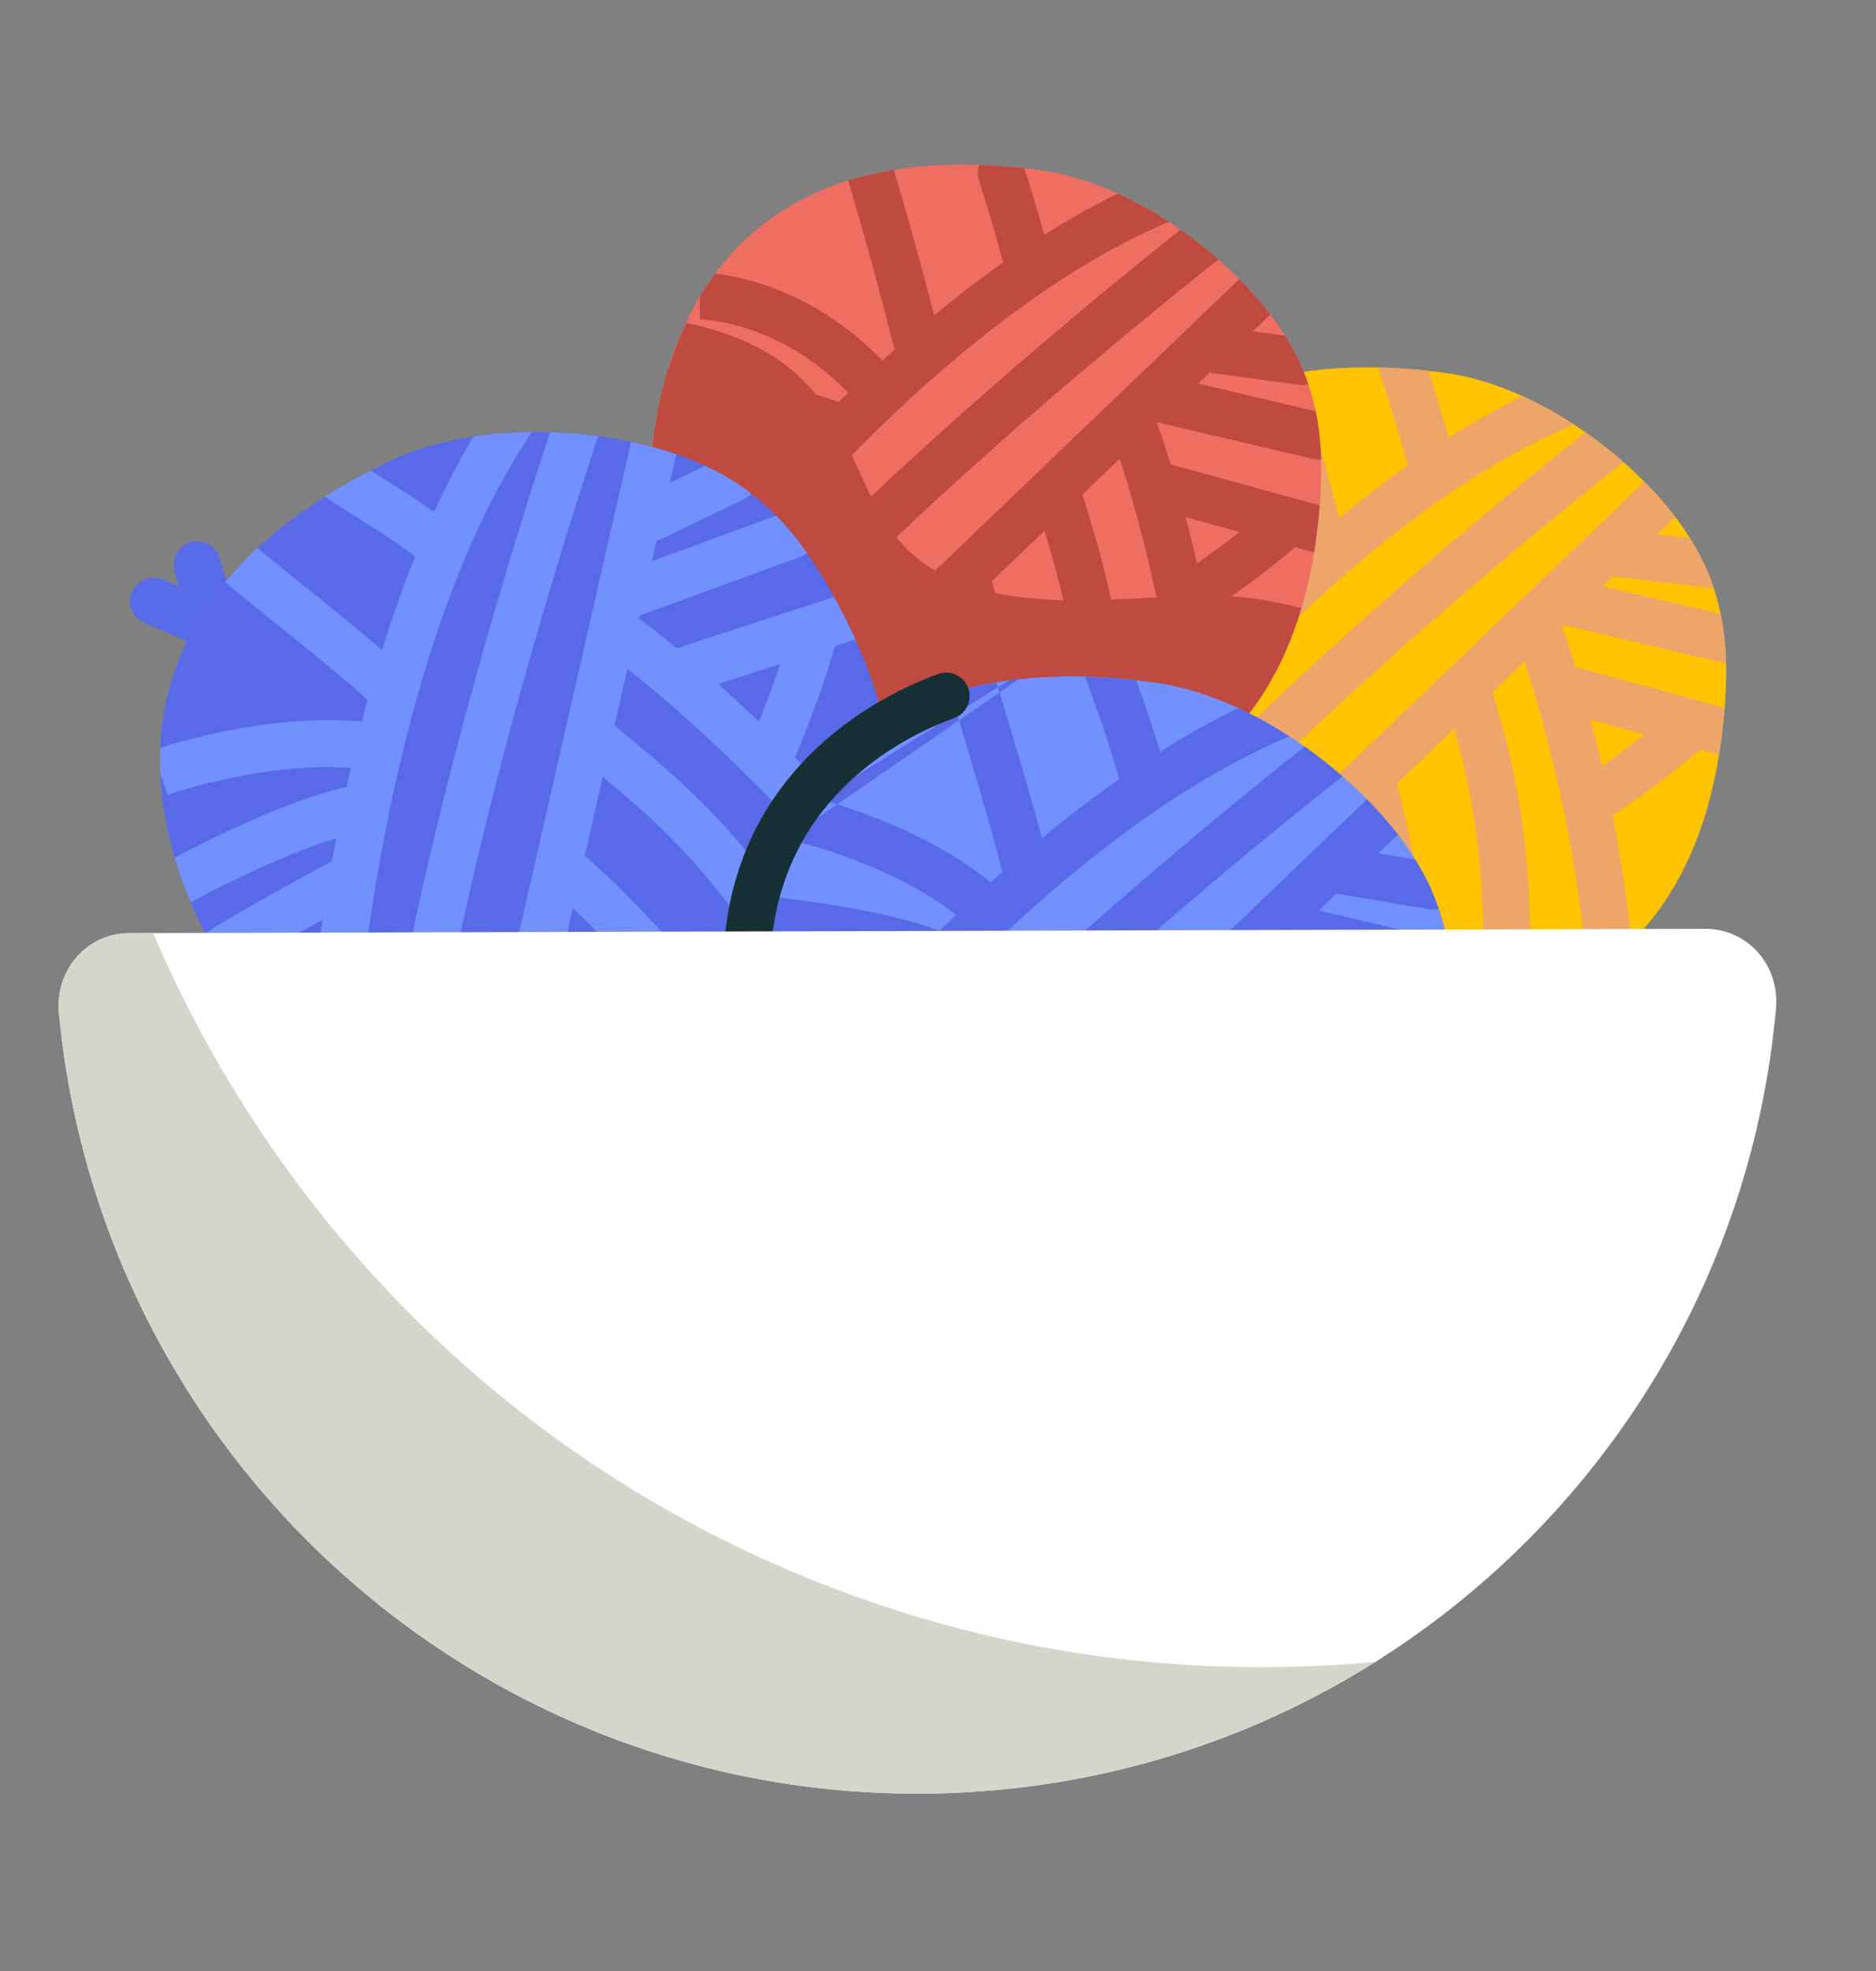 <svg width="20" height="21" viewBox="0 0 20 21" fill="none" xmlns="http://www.w3.org/2000/svg">
<rect x="0" y="0" width="20" height="21" fill="#808080" stroke="none"/>
<path fill-rule="evenodd" clip-rule="evenodd" d="M11.251 7.072C11.019 8.798 12.019 10.682 14.197 10.893C16.851 11.149 18.08 9.879 18.347 7.904C18.484 6.886 18.386 6.196 17.86 5.508C17.314 4.791 16.319 4.095 15.408 3.973C11.484 3.443 11.311 6.634 11.251 7.072Z" fill="#FFC300"/>
<path d="M13.848 3.969C14.008 4.504 14.15 5.023 14.277 5.519C14.513 5.324 14.758 5.135 15.008 4.957C14.893 4.535 14.77 4.154 14.692 3.916C14.692 3.916 14.691 3.915 14.691 3.915C14.862 3.918 15.041 3.93 15.229 3.951C15.292 4.146 15.369 4.393 15.446 4.664C15.704 4.5 15.967 4.351 16.233 4.221C16.42 4.306 16.604 4.408 16.78 4.523C15.667 4.987 14.58 5.852 13.662 6.745C12.741 7.641 12.008 8.548 11.61 9.064L11.507 8.985C11.449 8.851 11.4 8.713 11.36 8.572C11.598 8.27 11.917 7.878 12.299 7.449C12.141 7.437 11.964 7.424 11.791 7.412C11.572 7.398 11.37 7.388 11.223 7.385C11.228 7.281 11.237 7.176 11.251 7.072C11.254 7.052 11.257 7.026 11.26 6.995C11.264 6.964 11.268 6.927 11.273 6.886C11.435 6.89 11.63 6.901 11.824 6.913C12.153 6.935 12.498 6.963 12.705 6.982L12.703 7.008C12.756 6.952 12.81 6.895 12.865 6.838C12.629 6.771 12.341 6.714 12.057 6.67C11.772 6.625 11.505 6.596 11.32 6.58C11.347 6.434 11.385 6.267 11.44 6.089C11.632 6.107 11.878 6.136 12.134 6.176C12.514 6.235 12.942 6.322 13.258 6.441L13.314 6.386L13.358 6.343C13.011 6.039 12.608 5.842 12.285 5.72C12.122 5.659 11.982 5.618 11.883 5.592C11.834 5.579 11.795 5.57 11.77 5.565C11.757 5.562 11.747 5.56 11.741 5.559L11.735 5.557C11.735 5.557 11.734 5.557 11.777 5.32C11.824 5.242 11.875 5.165 11.931 5.088C11.954 5.094 11.98 5.1 12.009 5.108C12.122 5.137 12.279 5.184 12.461 5.252C12.822 5.388 13.293 5.616 13.705 5.982L13.529 6.18C13.673 6.045 13.821 5.91 13.973 5.778L13.835 5.812C13.697 5.263 13.541 4.686 13.361 4.089L13.591 4.02C13.674 4.001 13.759 3.984 13.848 3.969Z" fill="#EDA569"/>
<path d="M11.997 9.783C11.895 9.661 11.802 9.531 11.72 9.396C12.686 8.265 14.002 7.052 15.081 6.117C15.636 5.637 16.131 5.228 16.488 4.939C16.663 4.797 16.804 4.684 16.903 4.606C17.045 4.705 17.181 4.811 17.308 4.923C17.285 4.941 17.255 4.965 17.219 4.994C17.121 5.071 16.979 5.184 16.802 5.327C16.449 5.614 15.959 6.019 15.409 6.495C14.306 7.45 12.973 8.682 12.027 9.808L11.997 9.783Z" fill="#EDA569"/>
<path fill-rule="evenodd" clip-rule="evenodd" d="M12.733 10.418C12.688 10.391 12.644 10.362 12.601 10.332L12.361 10.082L17.53 5.132C17.653 5.254 17.764 5.381 17.86 5.508L17.667 5.694L18.018 5.734C18.127 5.908 18.21 6.083 18.271 6.267L17.198 6.143L17.09 6.246L18.344 6.542C18.379 6.709 18.397 6.883 18.402 7.069L16.66 6.658L16.65 6.667C16.69 6.771 16.741 6.921 16.798 7.106L18.387 7.542C18.377 7.658 18.364 7.778 18.347 7.904C18.341 7.951 18.334 7.998 18.326 8.044L18.125 7.989C17.815 8.249 17.503 8.481 17.192 8.688C17.277 9.121 17.349 9.582 17.39 10.037C17.264 10.162 17.125 10.275 16.972 10.376L16.914 10.379C16.842 9.099 16.465 7.681 16.254 7.046L15.913 7.373C16.15 8.169 16.386 9.137 16.29 10.708C16.154 10.755 16.011 10.794 15.86 10.826L15.781 10.82C15.884 9.403 15.71 8.501 15.505 7.764L14.892 8.35C15.143 9.265 15.239 10.288 15.244 10.912C15.084 10.923 14.917 10.927 14.744 10.924C14.741 10.397 14.666 9.547 14.477 8.748L12.733 10.418ZM17.532 7.826C17.381 7.944 17.23 8.055 17.079 8.16C17.039 7.987 16.998 7.822 16.957 7.668L17.532 7.826Z" fill="#EDA569"/>
<path fill-rule="evenodd" clip-rule="evenodd" d="M6.934 4.914C6.701 6.639 7.702 8.524 9.879 8.734C12.534 8.99 13.763 7.72 14.03 5.745C14.166 4.727 14.068 4.037 13.543 3.35C12.996 2.632 12.002 1.936 11.091 1.813C7.166 1.284 6.993 4.475 6.934 4.914Z" fill="#EE6E62"/>
<path fill-rule="evenodd" clip-rule="evenodd" d="M13.873 6.48C13.579 6.402 13.266 6.347 12.912 6.347C12.434 6.347 11.956 6.397 11.488 6.397C8.301 6.397 9.996 4.021 7.317 3.438C7.006 4.095 6.959 4.734 6.934 4.914C6.702 6.639 7.701 8.524 9.879 8.733C12.187 8.956 13.415 8.024 13.873 6.48Z" fill="#BF4A40"/>
<path d="M9.529 1.81C9.558 1.905 9.585 1.998 9.612 2.091C9.739 2.527 9.854 2.951 9.959 3.36C10.197 3.164 10.443 2.974 10.695 2.795C10.692 2.787 10.69 2.779 10.688 2.77C10.599 2.438 10.508 2.144 10.436 1.921C10.418 1.866 10.42 1.808 10.439 1.758C10.592 1.763 10.753 1.774 10.92 1.793C10.983 1.986 11.057 2.229 11.133 2.502C11.389 2.34 11.651 2.192 11.916 2.063C12.102 2.148 12.286 2.25 12.462 2.364C11.349 2.828 10.262 3.694 9.345 4.586C8.424 5.482 7.69 6.39 7.293 6.906C7.279 6.923 7.264 6.939 7.247 6.951C7.164 6.778 7.095 6.598 7.042 6.414C7.28 6.111 7.6 5.72 7.982 5.291C7.823 5.278 7.646 5.265 7.474 5.254C7.255 5.239 7.053 5.229 6.905 5.226C6.91 5.122 6.92 5.018 6.934 4.914C6.937 4.894 6.94 4.868 6.943 4.836C6.947 4.805 6.951 4.769 6.956 4.728C7.117 4.732 7.313 4.742 7.506 4.755C7.836 4.776 8.18 4.805 8.387 4.823C8.394 4.824 8.401 4.825 8.408 4.826C8.453 4.778 8.5 4.729 8.547 4.68C8.311 4.613 8.024 4.556 7.739 4.511C7.455 4.467 7.188 4.437 7.003 4.422C7.03 4.276 7.068 4.109 7.122 3.93C7.315 3.948 7.56 3.978 7.816 4.017C8.196 4.077 8.624 4.163 8.94 4.283L8.996 4.228L9.041 4.184C8.663 3.791 8.261 3.596 7.956 3.499C7.804 3.45 7.675 3.426 7.587 3.414C7.543 3.408 7.509 3.405 7.487 3.404C7.476 3.403 7.469 3.403 7.464 3.403L7.461 3.403C7.461 3.403 7.461 3.403 7.461 3.159C7.463 3.156 7.465 3.153 7.466 3.15C7.514 3.071 7.567 2.992 7.624 2.915C7.634 2.916 7.643 2.917 7.654 2.919C7.712 2.926 7.782 2.938 7.861 2.956C7.936 2.972 8.019 2.994 8.108 3.022C8.477 3.14 8.955 3.374 9.401 3.837L9.406 3.842C9.451 3.8 9.497 3.759 9.543 3.718C9.532 3.698 9.523 3.677 9.518 3.654C9.41 3.224 9.29 2.777 9.157 2.316C9.12 2.188 9.082 2.06 9.043 1.93C9.043 1.928 9.042 1.926 9.042 1.924C9.193 1.877 9.355 1.839 9.529 1.81Z" fill="#BF4A40"/>
<path d="M7.705 7.654C7.592 7.523 7.491 7.383 7.402 7.237C8.369 6.106 9.684 4.893 10.764 3.959C11.319 3.478 11.813 3.069 12.17 2.78C12.345 2.638 12.486 2.525 12.585 2.447C12.727 2.546 12.863 2.653 12.99 2.764C12.967 2.783 12.937 2.806 12.901 2.835C12.803 2.912 12.661 3.026 12.485 3.169C12.132 3.455 11.641 3.86 11.091 4.337C9.988 5.292 8.655 6.524 7.709 7.649C7.707 7.651 7.706 7.652 7.705 7.654Z" fill="#BF4A40"/>
<path fill-rule="evenodd" clip-rule="evenodd" d="M8.416 8.26C8.27 8.171 8.136 8.071 8.011 7.962C8.021 7.949 8.031 7.936 8.044 7.924L13.213 2.973C13.335 3.096 13.446 3.222 13.543 3.35L13.356 3.529L13.7 3.576C13.806 3.744 13.887 3.914 13.947 4.091C13.914 4.101 13.879 4.104 13.842 4.099L12.952 3.979C12.933 3.977 12.916 3.972 12.899 3.966L12.773 4.087L14.027 4.383C14.06 4.546 14.079 4.716 14.084 4.897C14.057 4.899 14.03 4.898 14.003 4.891L12.342 4.5L12.333 4.508C12.373 4.612 12.424 4.762 12.481 4.948L14.069 5.384C14.06 5.5 14.047 5.62 14.03 5.745C14.024 5.792 14.017 5.839 14.009 5.886L13.808 5.83C13.498 6.091 13.185 6.323 12.874 6.53C12.96 6.962 13.032 7.424 13.073 7.879C12.932 8.018 12.774 8.143 12.601 8.252C12.599 8.242 12.597 8.231 12.597 8.221C12.524 6.94 12.148 5.522 11.937 4.888L11.539 5.269C11.542 5.275 11.544 5.281 11.546 5.288L11.58 5.4C11.815 6.172 12.066 6.998 11.973 8.549C11.813 8.604 11.643 8.649 11.463 8.684C11.463 8.677 11.463 8.669 11.464 8.662C11.572 7.179 11.359 6.394 11.135 5.656L10.575 6.192C10.825 7.107 10.921 8.13 10.926 8.753C10.767 8.764 10.6 8.769 10.426 8.766C10.423 8.238 10.348 7.389 10.16 6.589L8.416 8.26ZM13.215 5.668C13.064 5.785 12.912 5.897 12.761 6.002C12.722 5.829 12.681 5.664 12.64 5.51L13.215 5.668Z" fill="#BF4A40"/>
<path fill-rule="evenodd" clip-rule="evenodd" d="M9.131 8.348C9.204 8.231 9.358 8.195 9.475 8.268L10.02 8.606C10.137 8.679 10.174 8.833 10.101 8.95C10.028 9.067 9.874 9.103 9.757 9.031L9.212 8.693C9.094 8.62 9.058 8.466 9.131 8.348Z" fill="#5998A6"/>
<path fill-rule="evenodd" clip-rule="evenodd" d="M1.407 6.307C1.462 6.18 1.609 6.122 1.736 6.176L2.631 6.564C2.758 6.618 2.816 6.766 2.761 6.892C2.707 7.019 2.559 7.077 2.433 7.023L1.537 6.635C1.41 6.58 1.352 6.433 1.407 6.307Z" fill="#576AE8"/>
<path fill-rule="evenodd" clip-rule="evenodd" d="M2.037 5.776C2.17 5.739 2.308 5.818 2.344 5.951L2.49 6.481C2.527 6.614 2.449 6.751 2.316 6.788C2.183 6.825 2.045 6.747 2.008 6.613L1.862 6.084C1.826 5.95 1.904 5.813 2.037 5.776Z" fill="#576AE8"/>
<path fill-rule="evenodd" clip-rule="evenodd" d="M2.267 10.106C3.07 11.776 5.063 12.867 7.122 11.778C9.632 10.451 9.982 8.602 9.062 6.691C8.588 5.706 8.096 5.15 7.228 4.846C6.321 4.528 5.029 4.492 4.148 4.916C0.348 6.744 2.062 9.682 2.267 10.106Z" fill="#586AE8"/>
<path d="M3.952 5.014C3.991 5.038 4.033 5.065 4.077 5.093C4.118 5.119 4.161 5.146 4.206 5.174C4.303 5.235 4.406 5.301 4.505 5.369C4.547 5.398 4.588 5.427 4.628 5.455C4.694 5.311 4.764 5.169 4.836 5.03C4.904 4.901 4.974 4.775 5.048 4.651C5.108 4.642 5.169 4.634 5.23 4.628C5.375 4.613 5.522 4.604 5.67 4.603C4.954 5.668 4.495 7.073 4.203 8.401C3.909 9.737 3.788 10.975 3.736 11.666C3.735 11.687 3.731 11.707 3.724 11.726C3.56 11.627 3.404 11.514 3.257 11.39C3.291 10.973 3.348 10.422 3.44 9.798C3.284 9.883 3.108 9.981 2.938 10.078C2.736 10.194 2.55 10.303 2.416 10.387C2.363 10.296 2.313 10.202 2.267 10.106C2.257 10.087 2.245 10.062 2.23 10.033C2.216 10.006 2.201 9.976 2.185 9.943C2.33 9.852 2.511 9.746 2.69 9.644C2.996 9.47 3.319 9.293 3.514 9.189C3.522 9.184 3.531 9.18 3.54 9.176C3.555 9.095 3.57 9.013 3.585 8.93C3.329 9.008 3.029 9.13 2.74 9.262C2.462 9.389 2.207 9.518 2.033 9.613C1.975 9.475 1.915 9.315 1.863 9.137C2.044 9.04 2.281 8.922 2.533 8.807C2.909 8.635 3.345 8.461 3.695 8.384L3.715 8.293C3.723 8.256 3.731 8.219 3.74 8.181C3.307 8.151 2.86 8.208 2.496 8.281C2.285 8.324 2.107 8.371 1.981 8.407C1.919 8.425 1.869 8.441 1.836 8.452C1.82 8.457 1.807 8.461 1.799 8.464L1.791 8.467L1.789 8.468L1.708 8.241C1.708 8.237 1.708 8.233 1.708 8.229C1.704 8.144 1.704 8.056 1.708 7.968C1.743 7.957 1.788 7.943 1.842 7.927C1.904 7.909 1.978 7.888 2.062 7.867C2.161 7.842 2.274 7.816 2.397 7.791C2.803 7.709 3.334 7.641 3.858 7.689C3.878 7.612 3.898 7.535 3.919 7.457C3.68 7.24 3.404 7.016 3.119 6.786C3.081 6.755 3.042 6.724 3.003 6.693C2.804 6.533 2.601 6.37 2.406 6.206C2.404 6.205 2.402 6.203 2.401 6.202C2.502 6.08 2.616 5.958 2.745 5.839C2.918 5.983 3.106 6.134 3.295 6.286C3.353 6.333 3.412 6.38 3.47 6.427C3.678 6.595 3.885 6.763 4.073 6.926C4.177 6.59 4.294 6.255 4.425 5.929C4.35 5.869 4.255 5.802 4.15 5.732C4.083 5.688 4.011 5.642 3.939 5.597C3.902 5.573 3.864 5.55 3.827 5.526C3.693 5.442 3.56 5.359 3.465 5.291C3.615 5.197 3.777 5.104 3.952 5.014Z" fill="#7391FE"/>
<path d="M4.541 12.087C4.375 12.039 4.214 11.978 4.059 11.905C4.255 10.334 4.715 8.483 5.128 7.019C5.34 6.267 5.541 5.614 5.688 5.149C5.762 4.918 5.822 4.733 5.864 4.605C6.037 4.61 6.209 4.624 6.377 4.647C6.367 4.677 6.354 4.715 6.339 4.76C6.298 4.886 6.238 5.07 6.165 5.3C6.019 5.761 5.82 6.409 5.609 7.155C5.188 8.65 4.724 10.526 4.542 12.082C4.541 12.084 4.541 12.085 4.541 12.087Z" fill="#7391FE"/>
<path fill-rule="evenodd" clip-rule="evenodd" d="M5.527 12.214C5.357 12.219 5.189 12.21 5.026 12.188C5.026 12.171 5.028 12.153 5.032 12.136L6.728 4.708C6.897 4.743 7.059 4.788 7.211 4.84L7.141 5.144L7.518 4.963C7.697 5.047 7.859 5.144 8.008 5.258C7.986 5.285 7.958 5.307 7.925 5.322L7.063 5.737C7.043 5.747 7.022 5.754 7.001 5.758L6.951 5.979L8.275 5.494C8.392 5.613 8.501 5.745 8.604 5.892C8.584 5.909 8.56 5.923 8.533 5.932L6.818 6.559L6.811 6.591C6.909 6.661 7.047 6.769 7.214 6.907L8.893 6.361C8.95 6.465 9.006 6.575 9.062 6.691C9.082 6.732 9.101 6.772 9.119 6.813L8.902 6.884C8.777 7.303 8.633 7.698 8.475 8.068C8.809 8.408 9.149 8.782 9.456 9.168C9.414 9.362 9.351 9.553 9.267 9.74C9.261 9.734 9.256 9.728 9.251 9.721C8.425 8.61 7.241 7.557 6.689 7.125L6.55 7.732C6.559 7.738 6.568 7.744 6.576 7.751L6.674 7.832C7.334 8.38 8.04 8.967 8.864 10.402C8.76 10.536 8.643 10.667 8.512 10.795C8.509 10.789 8.505 10.784 8.502 10.778C7.72 9.379 7.064 8.808 6.426 8.276L6.234 9.116C6.994 9.783 7.681 10.64 8.051 11.192C7.923 11.289 7.786 11.385 7.64 11.478C7.325 11.005 6.752 10.281 6.107 9.676L5.527 12.214ZM8.318 7.074C8.247 7.286 8.171 7.491 8.091 7.69C7.94 7.546 7.795 7.411 7.657 7.288L8.318 7.074Z" fill="#7391FE"/>
<path fill-rule="evenodd" clip-rule="evenodd" d="M7.878 10.571C7.63 12.407 8.695 14.414 11.013 14.637C13.839 14.91 15.148 13.558 15.431 11.456C15.577 10.373 15.472 9.637 14.914 8.906C14.332 8.141 13.273 7.401 12.303 7.271C8.124 6.707 7.941 10.104 7.878 10.571Z" fill="#7391FE"/>
<path d="M10.137 7.384C10.289 7.337 10.451 7.299 10.625 7.27L10.641 7.322L10.201 7.597C10.197 7.585 10.194 7.574 10.191 7.563L10.139 7.39C10.138 7.388 10.138 7.386 10.137 7.384Z" fill="#586AE8"/>
<path d="M7.954 10.031C7.982 9.883 8.02 9.717 8.073 9.539C8.278 9.558 8.541 9.589 8.814 9.632C9.223 9.696 9.683 9.789 10.017 9.918L10.084 9.852C10.12 9.817 10.157 9.782 10.194 9.747C9.845 9.478 9.431 9.283 9.079 9.151C8.88 9.076 8.705 9.023 8.581 8.989C8.519 8.972 8.47 8.96 8.437 8.952C8.42 8.948 8.407 8.945 8.399 8.943L8.39 8.941L8.388 8.941L8.926 8.57C9.025 8.601 9.135 8.638 9.254 8.683C9.648 8.83 10.145 9.062 10.563 9.402C10.604 9.365 10.646 9.328 10.687 9.291C10.563 8.809 10.387 8.216 10.224 7.675L10.657 7.377L10.67 7.421C10.816 7.906 10.98 8.452 11.109 8.929C11.374 8.71 11.65 8.498 11.932 8.3C11.814 7.885 11.664 7.47 11.569 7.21C11.742 7.215 11.924 7.227 12.114 7.248C12.191 7.462 12.284 7.732 12.368 8.01C12.64 7.838 12.919 7.681 13.2 7.544C13.387 7.63 13.57 7.732 13.746 7.846C12.562 8.342 11.407 9.263 10.433 10.211C9.452 11.165 8.67 12.132 8.247 12.681C8.234 12.698 8.22 12.713 8.204 12.725C8.121 12.551 8.053 12.371 7.999 12.187C8.257 11.857 8.607 11.429 9.027 10.958C8.85 10.944 8.649 10.929 8.454 10.917C8.221 10.902 8.006 10.891 7.848 10.888C7.853 10.782 7.863 10.676 7.878 10.57C7.88 10.549 7.884 10.521 7.888 10.488C7.891 10.459 7.895 10.425 7.899 10.389C8.07 10.393 8.279 10.404 8.486 10.418C8.836 10.44 9.203 10.47 9.423 10.49C9.433 10.491 9.443 10.492 9.453 10.494C9.509 10.434 9.567 10.374 9.625 10.313C9.369 10.238 9.051 10.175 8.737 10.126C8.435 10.079 8.152 10.047 7.954 10.031Z" fill="#586AE8"/>
<path d="M8.687 13.475C8.576 13.343 8.475 13.204 8.385 13.058C9.413 11.854 10.815 10.562 11.965 9.566C12.556 9.055 13.082 8.62 13.461 8.312C13.65 8.159 13.802 8.038 13.908 7.954C14.049 8.054 14.185 8.16 14.313 8.272C14.288 8.291 14.257 8.316 14.219 8.345C14.115 8.428 13.964 8.548 13.776 8.701C13.4 9.005 12.878 9.437 12.292 9.944C11.118 10.961 9.698 12.273 8.69 13.472C8.689 13.473 8.688 13.474 8.687 13.475Z" fill="#586AE8"/>
<path fill-rule="evenodd" clip-rule="evenodd" d="M9.441 14.124C9.297 14.034 9.162 13.934 9.037 13.826C9.047 13.812 9.058 13.799 9.071 13.786L14.573 8.516C14.695 8.639 14.805 8.765 14.903 8.892L14.696 9.091L15.087 9.157C15.193 9.327 15.276 9.5 15.338 9.68C15.303 9.691 15.265 9.693 15.226 9.687L14.246 9.522L14.06 9.7L15.432 10.024C15.464 10.187 15.482 10.357 15.488 10.537C15.462 10.54 15.434 10.538 15.407 10.532L13.63 10.112L13.606 10.135C13.649 10.247 13.706 10.413 13.77 10.62L15.472 11.087C15.462 11.206 15.448 11.328 15.431 11.456C15.425 11.501 15.419 11.545 15.412 11.589L15.192 11.529C14.857 11.81 14.518 12.061 14.184 12.284C14.276 12.751 14.354 13.25 14.398 13.742C14.255 13.88 14.098 14.005 13.925 14.115C13.923 14.107 13.922 14.099 13.922 14.09C13.844 12.709 13.434 11.177 13.211 10.514L12.761 10.944C12.765 10.954 12.769 10.964 12.772 10.974L12.809 11.097C13.059 11.918 13.325 12.796 13.225 14.446C13.064 14.501 12.895 14.546 12.715 14.581C12.715 14.574 12.716 14.568 12.716 14.562C12.832 12.963 12.599 12.126 12.358 11.331L11.736 11.926C12.003 12.901 12.106 13.994 12.111 14.659C11.951 14.67 11.784 14.674 11.611 14.671C11.608 14.103 11.526 13.184 11.321 12.323L9.441 14.124ZM14.599 11.366C14.424 11.504 14.247 11.634 14.071 11.756C14.024 11.553 13.976 11.361 13.929 11.182L14.599 11.366Z" fill="#586AE8"/>
<path d="M10.859 7.238L10.657 7.377L10.641 7.322L10.756 7.25C10.79 7.246 10.824 7.241 10.859 7.238Z" fill="#586AE8"/>
<path d="M8.733 8.513L10.201 7.597C10.209 7.623 10.216 7.649 10.224 7.675L8.926 8.57C8.855 8.547 8.79 8.528 8.733 8.513Z" fill="#586AE8"/>
<path d="M8.445 8.693C8.489 8.619 8.537 8.546 8.589 8.475C8.623 8.483 8.665 8.494 8.714 8.507C8.72 8.509 8.727 8.511 8.733 8.513L8.445 8.693Z" fill="#586AE8"/>
<path d="M8.437 8.705L8.388 8.941C8.364 8.936 8.342 8.928 8.321 8.917C8.357 8.846 8.395 8.775 8.437 8.705Z" fill="#586AE8"/>
<path fill-rule="evenodd" clip-rule="evenodd" d="M10.322 7.33C10.369 7.46 10.302 7.604 10.172 7.651C9.408 7.929 8.176 8.701 8.211 10.425C8.213 10.563 8.104 10.678 7.966 10.68C7.828 10.683 7.714 10.573 7.711 10.435C7.67 8.398 9.149 7.491 10.002 7.181C10.131 7.134 10.275 7.201 10.322 7.33Z" fill="#173036"/>
<path fill-rule="evenodd" clip-rule="evenodd" d="M18.181 9.896C18.634 9.895 18.974 10.289 18.934 10.739C18.521 15.421 14.595 19.098 9.804 19.11C5.013 19.123 1.068 15.469 0.628 10.79C0.586 10.339 0.925 9.943 1.378 9.942L18.181 9.896Z" fill="white"/>
<path fill-rule="evenodd" clip-rule="evenodd" d="M9.231 17.049C5.669 15.806 3.01 13.155 1.632 9.942H1.378C0.925 9.943 0.586 10.339 0.628 10.789C1.068 15.468 5.013 19.123 9.804 19.111C11.589 19.105 13.252 18.591 14.659 17.707C12.876 17.872 11.032 17.678 9.231 17.049Z" fill="#D3D6CB"/>
</svg>
